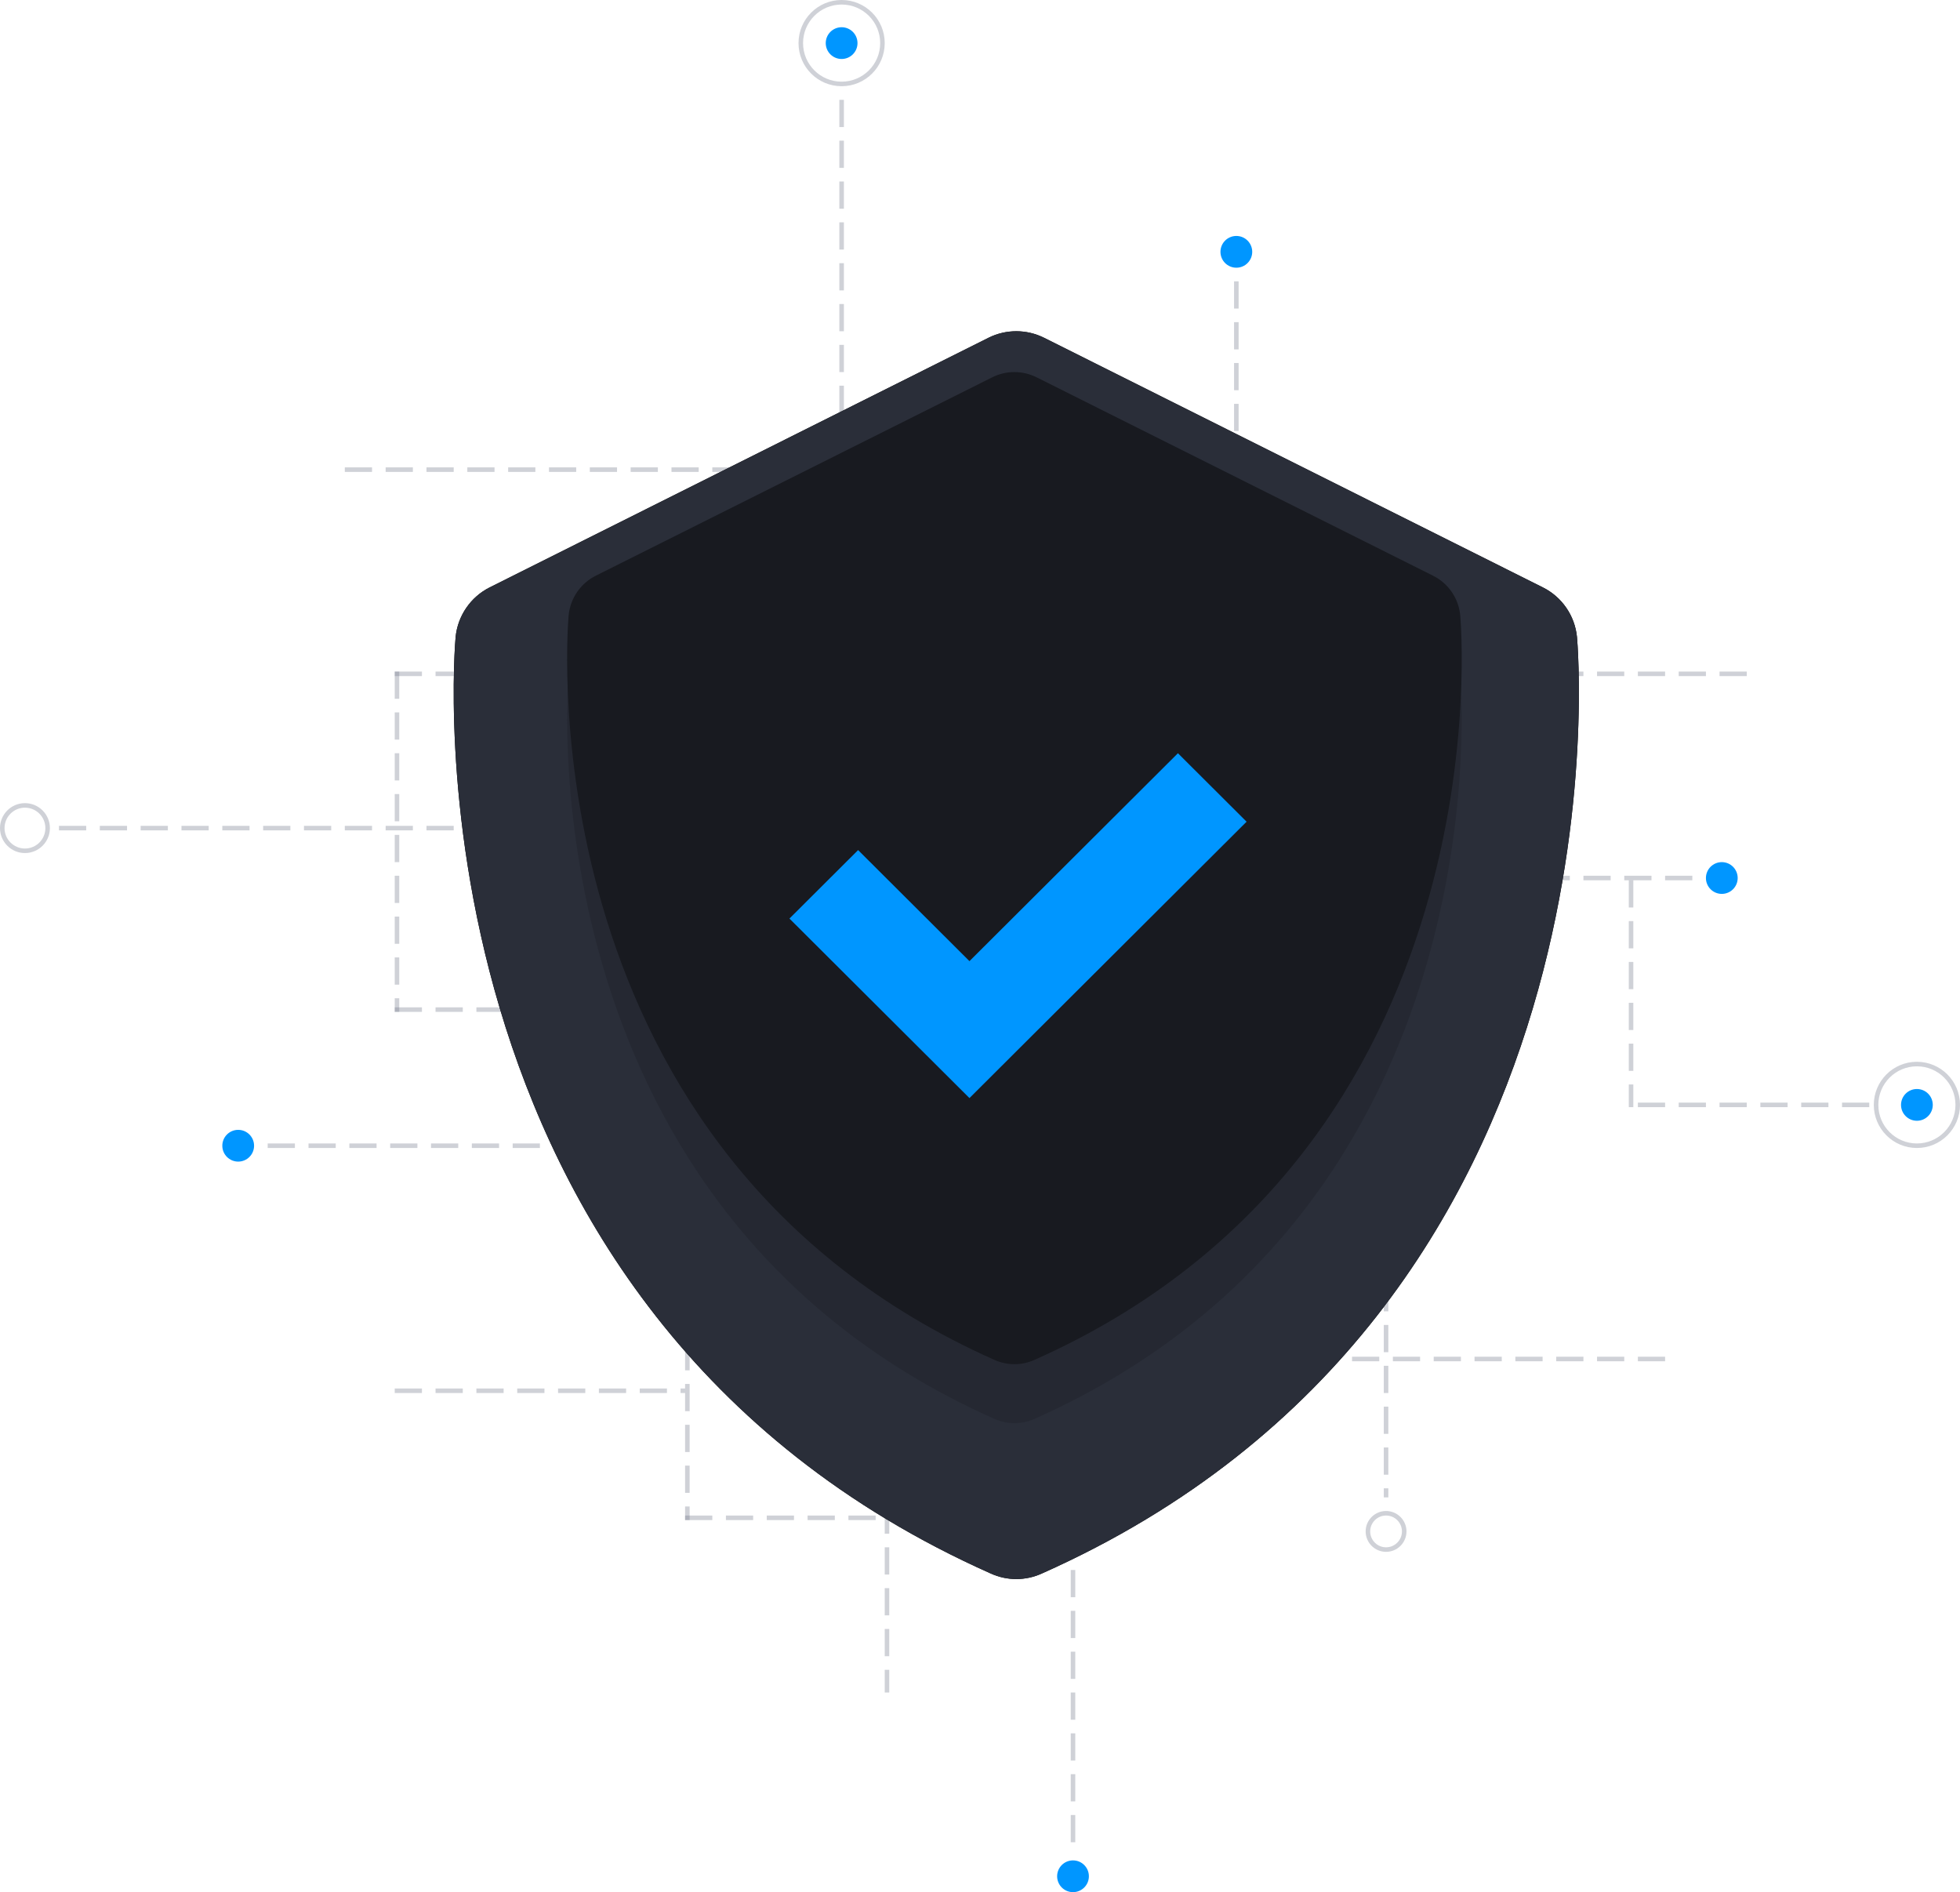 <?xml version="1.0" encoding="UTF-8"?>
<svg width="432px" height="417px" viewBox="0 0 432 417" version="1.1" xmlns="http://www.w3.org/2000/svg" xmlns:xlink="http://www.w3.org/1999/xlink">
    <title>ddos-icon</title>
    <defs>
        <filter x="-9.3%" y="-6.2%" width="118.5%" height="116.7%" filterUnits="objectBoundingBox" id="filter-1">
            <feOffset dx="0" dy="6" in="SourceAlpha" result="shadowOffsetOuter1"></feOffset>
            <feGaussianBlur stdDeviation="6" in="shadowOffsetOuter1" result="shadowBlurOuter1"></feGaussianBlur>
            <feColorMatrix values="0 0 0 0 0   0 0 0 0 0   0 0 0 0 0  0 0 0 0.201 0" type="matrix" in="shadowBlurOuter1" result="shadowMatrixOuter1"></feColorMatrix>
            <feMerge>
                <feMergeNode in="shadowMatrixOuter1"></feMergeNode>
                <feMergeNode in="SourceGraphic"></feMergeNode>
            </feMerge>
        </filter>
        <path d="M117.845,1.453 C121.715,-0.484 126.271,-0.484 130.141,1.453 L240.048,56.448 C244.269,58.553 247.112,62.681 247.577,67.378 C247.728,68.863 260.779,215.409 129.578,273.799 C126.031,275.4 121.969,275.4 118.422,273.799 C-12.779,215.409 0.272,68.849 0.423,67.378 C0.895,62.688 3.73,58.565 7.938,56.448 Z" id="path-2"></path>
        <filter x="-1.2%" y="-1.1%" width="102.4%" height="102.2%" filterUnits="objectBoundingBox" id="filter-3">
            <feOffset dx="0" dy="0" in="SourceAlpha" result="shadowOffsetOuter1"></feOffset>
            <feGaussianBlur stdDeviation="0.5" in="shadowOffsetOuter1" result="shadowBlurOuter1"></feGaussianBlur>
            <feColorMatrix values="0 0 0 0 0   0 0 0 0 0.012   0 0 0 0 0.118  0 0 0 0.104 0" type="matrix" in="shadowBlurOuter1" result="shadowMatrixOuter1"></feColorMatrix>
            <feOffset dx="0" dy="0" in="SourceAlpha" result="shadowOffsetOuter2"></feOffset>
            <feGaussianBlur stdDeviation="1" in="shadowOffsetOuter2" result="shadowBlurOuter2"></feGaussianBlur>
            <feColorMatrix values="0 0 0 0 0   0 0 0 0 0.012   0 0 0 0 0.118  0 0 0 0.1 0" type="matrix" in="shadowBlurOuter2" result="shadowMatrixOuter2"></feColorMatrix>
            <feMerge>
                <feMergeNode in="shadowMatrixOuter1"></feMergeNode>
                <feMergeNode in="shadowMatrixOuter2"></feMergeNode>
            </feMerge>
        </filter>
        <path d="M93.696,1.156 C96.772,-0.385 100.395,-0.385 103.472,1.156 L190.856,44.88 C194.212,46.554 196.472,49.836 196.842,53.57 C196.962,54.751 207.339,171.266 103.024,217.69 C100.204,218.964 96.974,218.964 94.154,217.69 C-8.074,172.194 -0.153,59.373 0.318,53.777 L0.337,53.57 C0.711,49.841 2.965,46.563 6.312,44.88 Z" id="path-4"></path>
        <filter x="-3.3%" y="-3.0%" width="106.6%" height="105.9%" filterUnits="objectBoundingBox" id="filter-5">
            <feOffset dx="0" dy="-13" in="SourceAlpha" result="shadowOffsetInner1"></feOffset>
            <feComposite in="shadowOffsetInner1" in2="SourceAlpha" operator="arithmetic" k2="-1" k3="1" result="shadowInnerInner1"></feComposite>
            <feColorMatrix values="0 0 0 0 0.098   0 0 0 0 0.141   0 0 0 0 0.298  0 0 0 0.025 0" type="matrix" in="shadowInnerInner1"></feColorMatrix>
        </filter>
    </defs>
    <g id="Homepage" stroke="none" stroke-width="1" fill="none" fill-rule="evenodd">
        <g id="Desktop-HD" transform="translate(-301, -1879)">
            <g id="ddos-icon" transform="translate(301, 1879)">
                <line x1="185.5" y1="22.5" x2="185.5" y2="117.5" id="Line-5" stroke="#6E7486" opacity="0.33" stroke-linecap="square" stroke-dasharray="5,4"></line>
                <line x1="272.5" y1="62.5" x2="272.5" y2="125.5" id="Line-6" stroke="#6E7486" opacity="0.33" stroke-linecap="square" stroke-dasharray="5,4"></line>
                <line x1="76.5" y1="103.5" x2="180.5" y2="103.5" id="Line-7" stroke="#6E7486" opacity="0.33" stroke-linecap="square" stroke-dasharray="5,4"></line>
                <line x1="343.5" y1="148.5" x2="387.5" y2="148.5" id="Line-8" stroke="#6E7486" opacity="0.33" stroke-linecap="square" stroke-dasharray="5,4"></line>
                <line x1="87.5" y1="222.5" x2="139.5" y2="222.5" id="Line-9" stroke="#6E7486" opacity="0.33" stroke-linecap="square" stroke-dasharray="5,4"></line>
                <line x1="87.5" y1="148.5" x2="139.5" y2="148.5" id="Line-9-Copy" stroke="#6E7486" opacity="0.33" stroke-linecap="square" stroke-dasharray="5,4"></line>
                <line x1="87.5" y1="148.5" x2="87.5" y2="222.5" id="Line-10" stroke="#6E7486" opacity="0.33" stroke-linecap="square" stroke-dasharray="5,4"></line>
                <line x1="13.5" y1="182.5" x2="133.5" y2="182.5" id="Line-11" stroke="#6E7486" opacity="0.33" stroke-linecap="square" stroke-dasharray="5,4"></line>
                <line x1="372.5" y1="193.5" x2="239.5" y2="193.5" id="Line-12" stroke="#6E7486" opacity="0.33" stroke-linecap="square" stroke-dasharray="5,4"></line>
                <line x1="359.5" y1="194.5" x2="359.5" y2="243.5" id="Line-13" stroke="#6E7486" opacity="0.33" stroke-linecap="square" stroke-dasharray="5,4"></line>
                <line x1="361.5" y1="243.5" x2="413.5" y2="243.5" id="Line-14" stroke="#6E7486" opacity="0.33" stroke-linecap="square" stroke-dasharray="5,4"></line>
                <line x1="151.5" y1="233.5" x2="151.5" y2="334.5" id="Line-15" stroke="#6E7486" opacity="0.33" stroke-linecap="square" stroke-dasharray="5,4"></line>
                <line x1="59.5" y1="252.5" x2="206.5" y2="252.5" id="Line-16" stroke="#6E7486" opacity="0.33" stroke-linecap="square" stroke-dasharray="5,4"></line>
                <line x1="87.5" y1="306.5" x2="150.5" y2="306.5" id="Line-17" stroke="#6E7486" opacity="0.33" stroke-linecap="square" stroke-dasharray="5,4"></line>
                <line x1="305.5" y1="265.5" x2="305.5" y2="329.5" id="Line-18" stroke="#6E7486" opacity="0.33" stroke-linecap="square" stroke-dasharray="5,4"></line>
                <line x1="280.5" y1="299.5" x2="369.5" y2="299.5" id="Line-19" stroke="#6E7486" opacity="0.33" stroke-linecap="square" stroke-dasharray="5,4"></line>
                <line x1="236.5" y1="319.5" x2="236.5" y2="407.5" id="Line-20" stroke="#6E7486" opacity="0.33" stroke-linecap="square" stroke-dasharray="5,4"></line>
                <line x1="195.5" y1="296.5" x2="195.5" y2="372.5" id="Line-21" stroke="#6E7486" opacity="0.33" stroke-linecap="square" stroke-dasharray="5,4"></line>
                <line x1="151.5" y1="334.5" x2="195.5" y2="334.5" id="Line-22" stroke="#6E7486" opacity="0.33" stroke-linecap="square" stroke-dasharray="5,4"></line>
                <circle id="Oval" stroke="#6E7485" opacity="0.33" cx="185.5" cy="9.5" r="9"></circle>
                <circle id="Oval" fill="#0096FF" cx="185.5" cy="9.5" r="3.5"></circle>
                <circle id="Oval" stroke="#6E7485" opacity="0.33" cx="422.5" cy="243.5" r="9"></circle>
                <circle id="Oval" stroke="#6E7485" opacity="0.33" cx="305.5" cy="337.5" r="4"></circle>
                <circle id="Oval" stroke="#6E7485" opacity="0.33" cx="5.5" cy="182.5" r="5"></circle>
                <circle id="Oval" fill="#0096FF" cx="422.5" cy="243.5" r="3.5"></circle>
                <circle id="Oval" fill="#0096FF" cx="379.5" cy="193.5" r="3.5"></circle>
                <circle id="Oval" fill="#0096FF" cx="236.5" cy="413.5" r="3.5"></circle>
                <circle id="Oval" fill="#0096FF" cx="272.5" cy="55.5" r="3.5"></circle>
                <circle id="Oval" fill="#0096FF" cx="52.5" cy="252.5" r="3.5"></circle>
                <g id="9054433_bx_check_shield_icon" filter="url(#filter-1)" transform="translate(100, 67)">
                    <g id="Combined-Shape">
                        <use fill="black" fill-opacity="1" filter="url(#filter-3)" xlink:href="#path-2"></use>
                        <use fill="#2A2E39" fill-rule="evenodd" xlink:href="#path-2"></use>
                    </g>
                </g>
                <g id="9054433_bx_check_shield_icon" opacity="0.44" transform="translate(125, 95)">
                    <g id="Combined-Shape">
                        <use fill="#1E2129" fill-rule="evenodd" xlink:href="#path-4"></use>
                        <use fill="black" fill-opacity="1" filter="url(#filter-5)" xlink:href="#path-4"></use>
                    </g>
                </g>
                <polygon id="Path" fill="#0096FF" fill-rule="nonzero" points="213.676 211.818 189.134 187.345 174 202.436 213.676 242 274.758 181.091 259.624 166"></polygon>
            </g>
        </g>
    </g>
</svg>